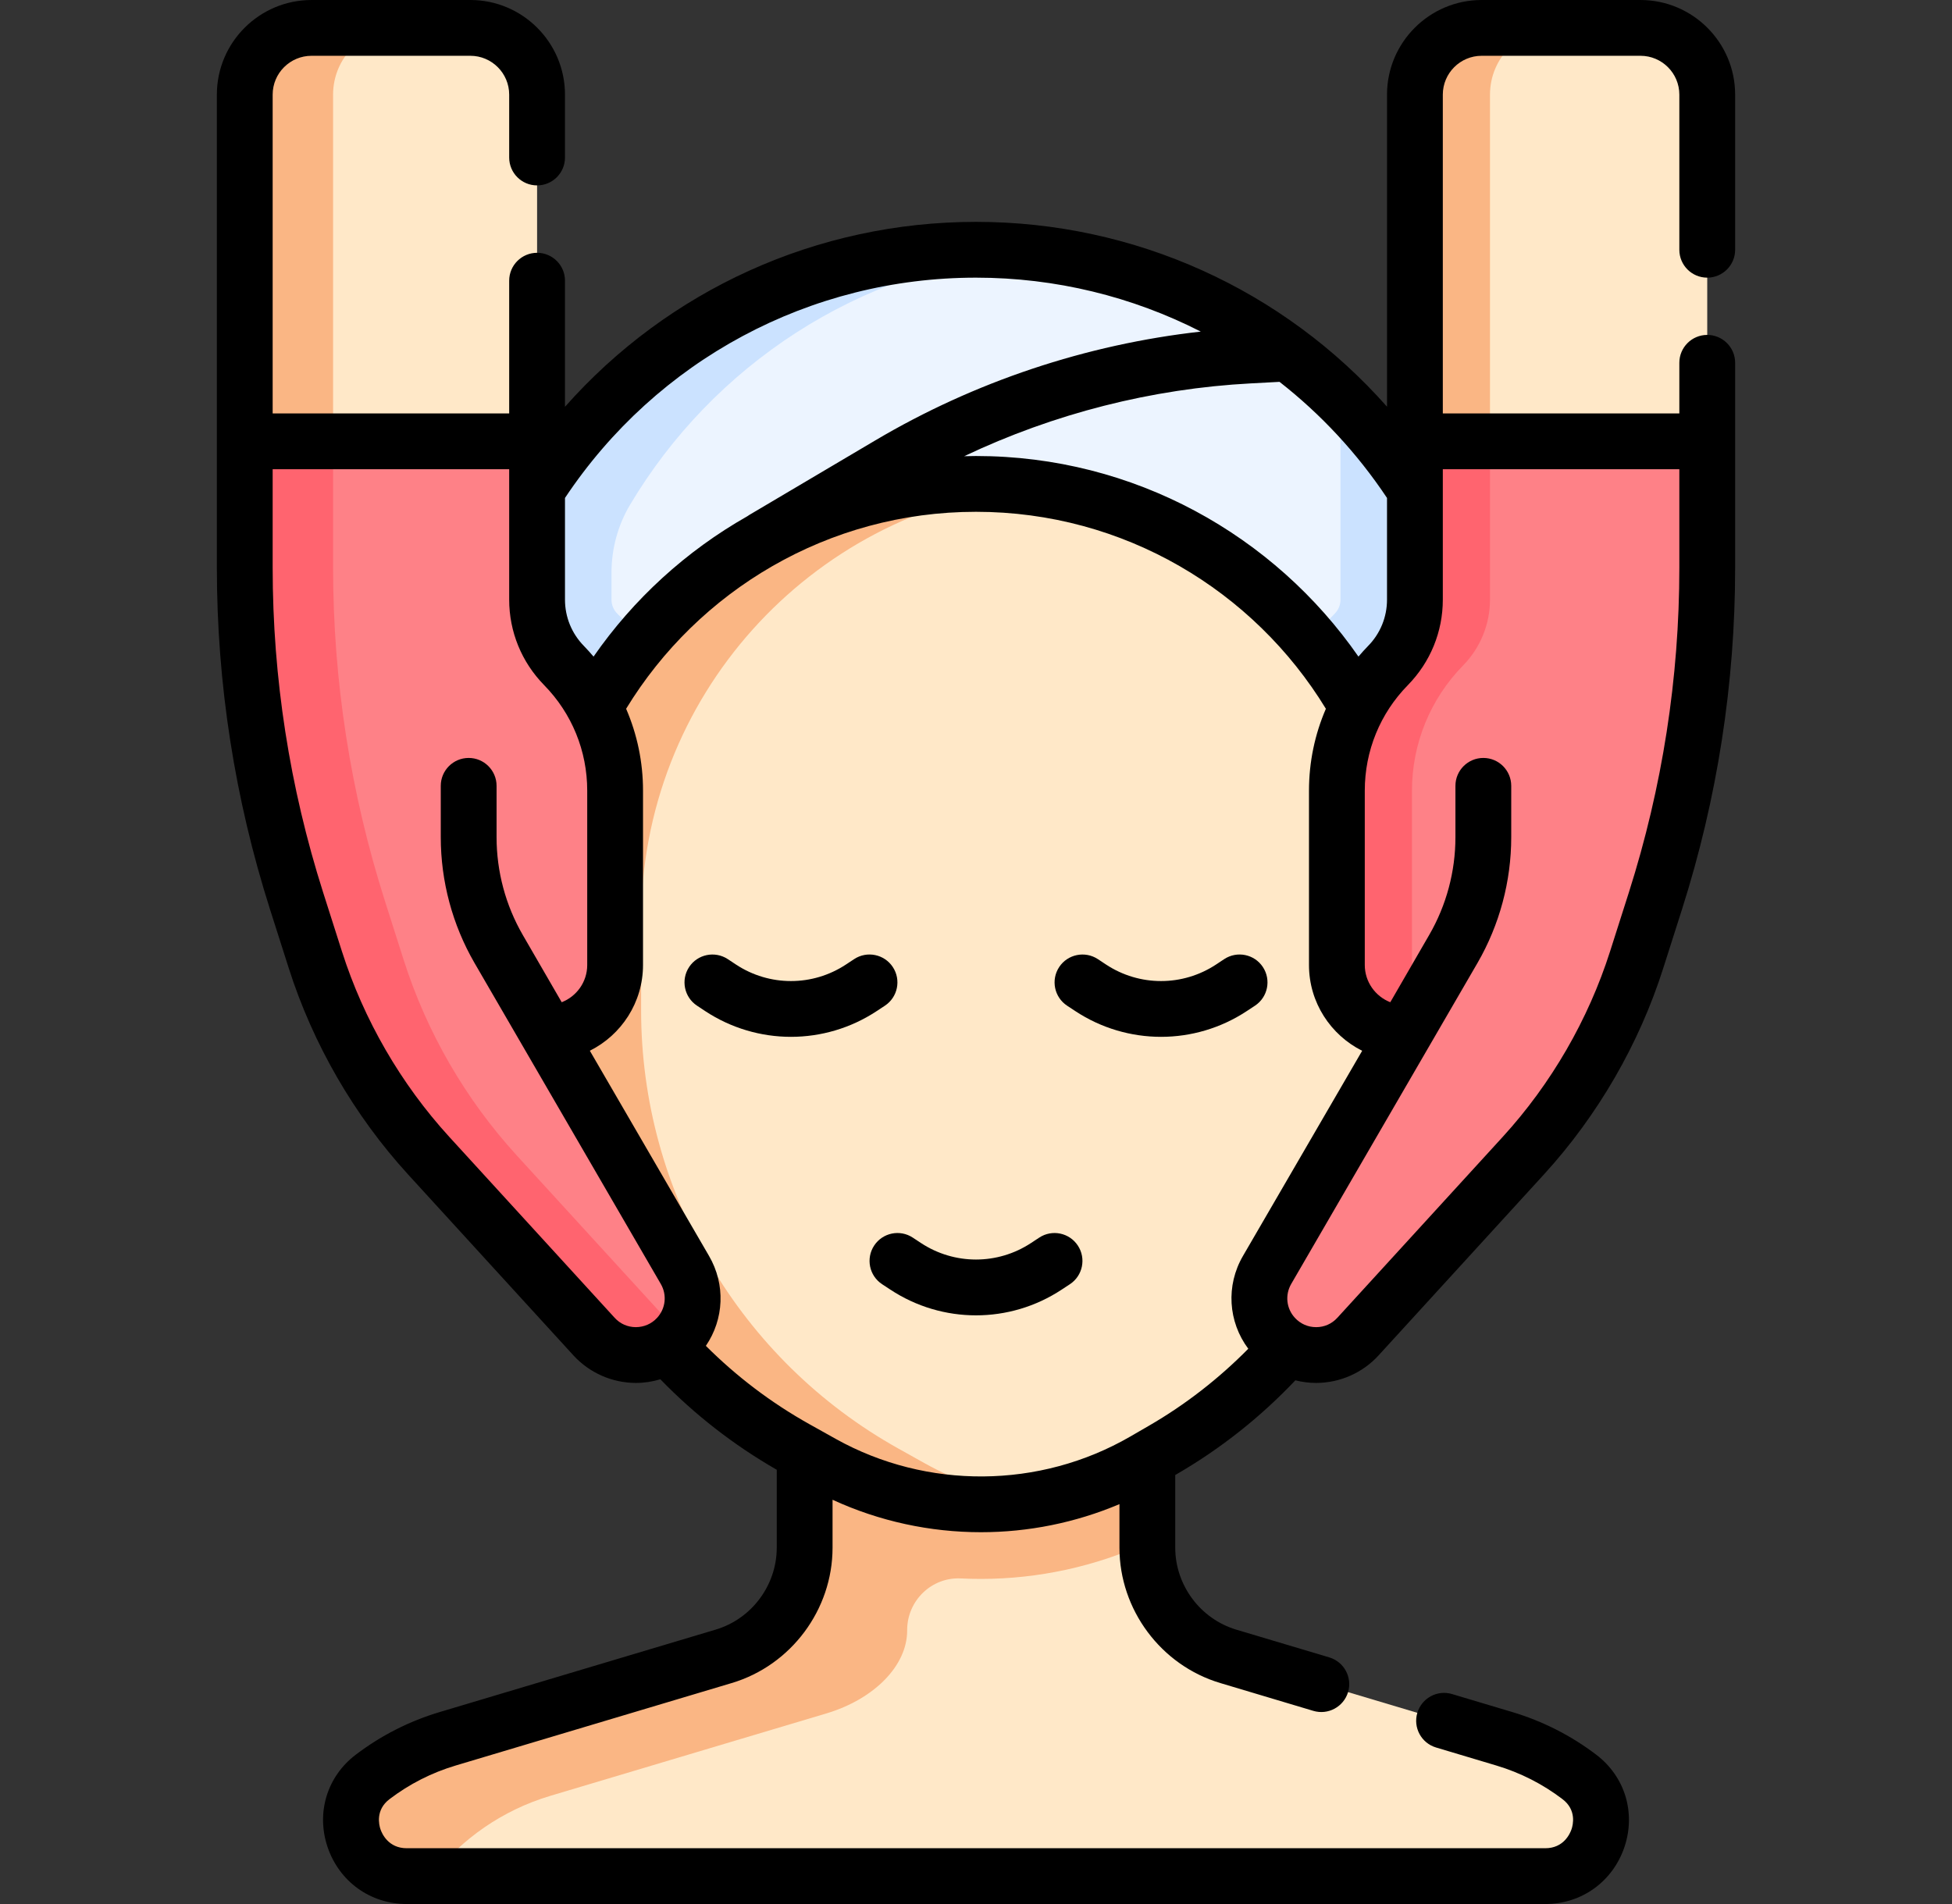 <svg width="41" height="40" viewBox="0 0 41 40" fill="none" xmlns="http://www.w3.org/2000/svg">
<rect x="0" y="0" width="41" height="40" fill="#333333" stroke="none"/>
<path d="M9.549 20.368H31.451V16.198C31.451 10.15 26.548 5.247 20.5 5.247C14.452 5.247 9.549 10.15 9.549 16.198V20.368Z" fill="#ECF4FF"/>
<path d="M31.451 16.198C31.451 13.13 30.189 10.357 28.156 8.369V12.597C28.156 12.706 28.114 12.81 28.038 12.888C27.058 13.888 26.518 15.21 26.518 16.61V20.273C26.518 20.305 26.519 20.336 26.52 20.368H31.451V16.198Z" fill="#CBE2FF"/>
<path d="M32.456 39.414C33.564 39.414 34.056 38.002 33.175 37.331C32.711 36.978 32.179 36.703 31.596 36.529L25.799 34.797C24.79 34.496 24.099 33.568 24.099 32.515V27.258H16.901V32.515C16.901 33.568 16.21 34.495 15.201 34.797L9.404 36.528C8.821 36.703 8.289 36.978 7.825 37.331C6.944 38.002 7.436 39.414 8.544 39.414H32.456V39.414Z" fill="#FFE8C8"/>
<path d="M11.557 37.728L17.354 35.997C18.363 35.696 19.054 34.992 19.054 34.257V34.245C19.054 33.627 19.568 33.128 20.184 33.16C20.324 33.167 20.464 33.17 20.604 33.17C21.812 33.17 23.005 32.909 24.099 32.409V27.258H16.901V32.515C16.901 33.568 16.21 34.495 15.201 34.797L9.404 36.528C8.821 36.703 8.289 36.978 7.825 37.331C6.944 38.002 7.436 39.414 8.544 39.414H9.084C9.699 38.63 10.552 38.029 11.557 37.728Z" fill="#FAB684"/>
<path d="M21.575 5.3C21.221 5.265 20.863 5.247 20.5 5.247C14.452 5.247 9.549 10.15 9.549 16.198V20.368H14.48C14.481 20.336 14.482 20.305 14.482 20.273V16.691C14.482 15.28 13.992 13.873 12.972 12.898C12.889 12.819 12.844 12.711 12.844 12.597V12.031C12.844 11.528 12.978 11.034 13.235 10.602C14.972 7.686 18.025 5.646 21.575 5.3Z" fill="#CBE2FF"/>
<path d="M24.423 30.462L24.03 30.689C21.943 31.896 19.375 31.916 17.27 30.741L16.719 30.433C13.381 28.571 11.312 25.048 11.312 21.225V19.354C11.312 14.28 15.426 10.166 20.5 10.166C25.574 10.166 29.688 14.28 29.688 19.354V21.334C29.688 25.098 27.681 28.577 24.423 30.462Z" fill="#FFE8C8"/>
<path d="M19.423 30.741L18.872 30.433C15.534 28.571 13.466 25.048 13.466 21.225V19.354C13.466 14.644 17.01 10.762 21.577 10.229C21.224 10.188 20.864 10.166 20.5 10.166C15.426 10.166 11.312 14.28 11.312 19.354V21.225C11.312 25.048 13.381 28.571 16.719 30.433L17.27 30.741C18.632 31.501 20.187 31.76 21.68 31.522C20.899 31.398 20.135 31.138 19.423 30.741Z" fill="#FAB684"/>
<path d="M5.141 11.925C5.141 14.301 5.508 16.662 6.229 18.925L6.623 20.161C7.11 21.69 7.922 23.095 9.004 24.279L12.477 28.079C12.947 28.593 13.757 28.596 14.23 28.085C14.585 27.701 14.648 27.13 14.386 26.678L11.493 21.699C12.281 21.699 12.919 21.06 12.919 20.272V16.609C12.919 15.627 12.534 14.683 11.846 13.981C11.484 13.611 11.281 13.114 11.281 12.597V9.271H5.141L5.141 11.925Z" fill="#FE8187"/>
<path d="M29.719 12.597C29.719 13.114 29.516 13.611 29.154 13.981C28.466 14.683 28.08 15.627 28.08 16.609V20.272C28.08 21.06 28.719 21.699 29.507 21.699L26.614 26.678C26.352 27.13 26.415 27.701 26.77 28.085C27.243 28.596 28.052 28.593 28.522 28.079L31.995 24.279C33.078 23.095 33.89 21.69 34.377 20.161L34.771 18.925C35.492 16.662 35.859 14.301 35.859 11.925V9.271H29.719V12.597H29.719Z" fill="#FE8187"/>
<path d="M9.879 0.586H6.544C5.769 0.586 5.141 1.214 5.141 1.988V9.272H11.281V1.988C11.281 1.214 10.653 0.586 9.879 0.586Z" fill="#FFE8C8"/>
<path d="M34.456 0.586H31.121C30.347 0.586 29.719 1.214 29.719 1.988V9.272H35.859V1.988C35.859 1.214 35.231 0.586 34.456 0.586Z" fill="#FFE8C8"/>
<path d="M5.141 11.925C5.141 14.301 5.508 16.662 6.229 18.925L6.623 20.161C7.11 21.69 7.922 23.095 9.004 24.279L12.477 28.079C12.947 28.593 13.757 28.596 14.23 28.085C14.248 28.065 14.265 28.044 14.282 28.024L10.859 24.279C9.777 23.095 8.964 21.69 8.477 20.161L8.084 18.925C7.363 16.662 6.996 14.301 6.996 11.925V9.271H5.141L5.141 11.925Z" fill="#FF646F"/>
<path d="M29.719 12.597C29.719 13.114 29.516 13.611 29.154 13.981C28.466 14.683 28.08 15.627 28.08 16.609V20.272C28.08 21.06 28.719 21.699 29.507 21.699L29.885 21.044C29.741 20.821 29.657 20.557 29.657 20.272V16.609C29.657 15.626 30.042 14.683 30.73 13.981C31.093 13.611 31.296 13.114 31.296 12.597V9.271H29.719V12.597H29.719Z" fill="#FF646F"/>
<path d="M8.398 0.586H6.544C5.769 0.586 5.141 1.214 5.141 1.988V9.272H6.996V1.988C6.996 1.214 7.624 0.586 8.398 0.586Z" fill="#FAB684"/>
<path d="M32.698 0.586H31.121C30.347 0.586 29.719 1.214 29.719 1.988V9.272H31.296V1.988C31.296 1.214 31.924 0.586 32.698 0.586Z" fill="#FAB684"/>
<path d="M17.941 20.149L17.768 20.263C17.067 20.726 16.16 20.726 15.458 20.263L15.286 20.149C15.016 19.972 14.652 20.046 14.474 20.316C14.296 20.587 14.371 20.95 14.641 21.128L14.813 21.242C15.36 21.602 15.987 21.782 16.613 21.782C17.24 21.782 17.867 21.602 18.413 21.242L18.586 21.128C18.856 20.95 18.931 20.587 18.753 20.316C18.575 20.046 18.211 19.971 17.941 20.149Z" fill="black"/>
<path d="M26.359 21.128C26.629 20.95 26.704 20.587 26.526 20.316C26.348 20.046 25.985 19.971 25.714 20.149L25.542 20.263C24.84 20.726 23.933 20.726 23.231 20.263L23.059 20.149C22.789 19.972 22.425 20.046 22.247 20.316C22.069 20.587 22.144 20.95 22.414 21.128L22.587 21.242C23.133 21.602 23.76 21.782 24.387 21.782C25.013 21.782 25.64 21.602 26.186 21.242L26.359 21.128Z" fill="black"/>
<path d="M22.472 26.979C22.743 26.801 22.817 26.437 22.639 26.167C22.461 25.897 22.098 25.822 21.828 26L21.655 26.114C20.953 26.576 20.047 26.576 19.345 26.114L19.172 26C18.902 25.822 18.539 25.897 18.361 26.167C18.183 26.437 18.257 26.801 18.528 26.979L18.7 27.092C19.247 27.453 19.873 27.633 20.5 27.633C21.127 27.633 21.753 27.453 22.3 27.092L22.472 26.979Z" fill="black"/>
<path d="M35.859 5.833C36.182 5.833 36.445 5.571 36.445 5.247V1.988C36.445 0.892 35.553 0 34.456 0H31.121C30.025 0 29.133 0.892 29.133 1.988V8.544C26.959 6.087 23.84 4.661 20.5 4.661C17.16 4.661 14.041 6.089 11.867 8.546V5.897C11.867 5.573 11.605 5.311 11.281 5.311C10.958 5.311 10.695 5.573 10.695 5.897V8.686H5.727V1.988C5.727 1.538 6.093 1.172 6.544 1.172H9.879C10.329 1.172 10.695 1.538 10.695 1.988V3.309C10.695 3.633 10.957 3.895 11.281 3.895C11.605 3.895 11.867 3.633 11.867 3.309V1.988C11.867 0.892 10.975 0 9.879 0H6.544C5.447 0 4.555 0.892 4.555 1.988V11.926C4.555 14.365 4.931 16.779 5.671 19.103L6.065 20.339C6.574 21.937 7.441 23.436 8.572 24.674L12.045 28.475C12.379 28.84 12.855 29.051 13.351 29.053H13.356C13.532 29.053 13.705 29.026 13.87 28.976C14.583 29.711 15.403 30.354 16.315 30.877V32.514C16.315 33.302 15.788 34.01 15.033 34.235L9.236 35.967C8.595 36.158 8.001 36.461 7.47 36.865C6.869 37.323 6.638 38.083 6.88 38.802C7.126 39.53 7.779 40 8.544 40H32.456C33.221 40 33.874 39.53 34.12 38.803C34.362 38.083 34.131 37.323 33.53 36.865C32.999 36.461 32.405 36.159 31.764 35.967L30.499 35.589C30.189 35.496 29.863 35.673 29.77 35.983C29.677 36.293 29.854 36.62 30.164 36.712L31.428 37.09C31.934 37.241 32.402 37.479 32.819 37.797C33.117 38.023 33.04 38.337 33.009 38.428C32.977 38.522 32.844 38.828 32.456 38.828H8.544C8.156 38.828 8.023 38.522 7.991 38.428C7.96 38.337 7.884 38.023 8.181 37.797C8.599 37.479 9.066 37.241 9.572 37.09L15.368 35.358C16.616 34.986 17.487 33.816 17.487 32.515V31.507C18.472 31.961 19.538 32.189 20.604 32.189C21.596 32.189 22.587 31.991 23.513 31.599V32.515C23.513 33.816 24.384 34.986 25.632 35.358L27.585 35.942C27.895 36.035 28.222 35.858 28.315 35.548C28.407 35.238 28.231 34.912 27.921 34.819L25.967 34.236C25.212 34.01 24.685 33.302 24.685 32.515V30.987L24.716 30.969C24.716 30.969 24.716 30.969 24.716 30.969C25.649 30.429 26.484 29.762 27.208 28.998C27.35 29.034 27.496 29.053 27.644 29.053H27.649C28.145 29.051 28.621 28.841 28.955 28.475L32.428 24.674C33.559 23.436 34.427 21.938 34.935 20.34L35.329 19.103C36.069 16.78 36.445 14.365 36.445 11.926V7.622C36.445 7.298 36.182 7.036 35.859 7.036C35.535 7.036 35.273 7.298 35.273 7.622V8.686H30.305V1.988C30.305 1.538 30.671 1.172 31.121 1.172H34.457C34.907 1.172 35.273 1.538 35.273 1.988V5.247C35.273 5.571 35.535 5.833 35.859 5.833ZM29.133 10.461V12.597C29.133 12.963 28.992 13.31 28.735 13.571C28.664 13.643 28.598 13.718 28.533 13.794C26.767 11.25 23.825 9.58 20.5 9.58C20.417 9.58 20.335 9.582 20.252 9.584C22.136 8.689 24.193 8.164 26.277 8.054L26.875 8.022C27.74 8.698 28.505 9.518 29.133 10.461ZM20.5 5.833C22.173 5.833 23.784 6.232 25.221 6.966C22.814 7.236 20.468 8.018 18.383 9.253L15.743 10.815C15.727 10.825 15.711 10.835 15.696 10.846C14.411 11.575 13.306 12.585 12.467 13.794C12.402 13.718 12.335 13.643 12.265 13.571C12.008 13.309 11.867 12.963 11.867 12.597V10.461C13.797 7.561 17.015 5.833 20.5 5.833ZM9.437 23.884C8.419 22.77 7.639 21.421 7.181 19.984L6.787 18.748C6.084 16.539 5.727 14.244 5.727 11.926V9.858H10.695V12.597C10.695 13.272 10.956 13.909 11.428 14.392C12.012 14.988 12.334 15.775 12.334 16.61V20.273C12.334 20.629 12.111 20.933 11.798 21.055L10.981 19.643C10.62 19.019 10.43 18.309 10.43 17.589V16.509C10.43 16.186 10.168 15.923 9.844 15.923C9.52 15.923 9.258 16.186 9.258 16.509V17.589C9.258 18.515 9.503 19.428 9.966 20.229L13.879 26.973C14.013 27.204 13.982 27.491 13.8 27.687C13.684 27.813 13.526 27.88 13.354 27.881C13.183 27.88 13.025 27.811 12.91 27.684L9.437 23.884ZM24.129 29.954L23.737 30.181C21.839 31.279 19.47 31.297 17.555 30.229L17.004 29.921C16.194 29.469 15.465 28.912 14.826 28.274C15.208 27.714 15.242 26.985 14.892 26.384L12.389 22.074C13.05 21.744 13.506 21.061 13.506 20.273V16.61C13.506 16.009 13.383 15.426 13.151 14.89C14.662 12.411 17.391 10.752 20.5 10.752C23.61 10.752 26.338 12.411 27.849 14.89C27.617 15.426 27.494 16.009 27.494 16.61V20.273C27.494 21.061 27.95 21.744 28.611 22.075L26.108 26.384C25.745 27.007 25.796 27.769 26.219 28.335C25.604 28.958 24.904 29.506 24.129 29.954ZM35.273 9.858V11.926C35.273 14.244 34.916 16.539 34.213 18.748L33.819 19.984C33.361 21.421 32.581 22.77 31.563 23.884L28.09 27.684C27.974 27.811 27.817 27.881 27.645 27.881C27.645 27.881 27.644 27.881 27.644 27.881C27.473 27.881 27.316 27.812 27.2 27.687C27.018 27.491 26.987 27.204 27.121 26.973L31.034 20.229C31.497 19.428 31.742 18.515 31.742 17.589V16.509C31.742 16.186 31.48 15.923 31.156 15.923C30.832 15.923 30.57 16.186 30.57 16.509V17.589C30.57 18.309 30.38 19.019 30.019 19.642L29.202 21.055C28.889 20.933 28.666 20.628 28.666 20.272V16.61C28.666 15.775 28.988 14.987 29.572 14.392C30.044 13.909 30.305 13.272 30.305 12.597V9.858H35.273Z" fill="black"/>
</svg>
